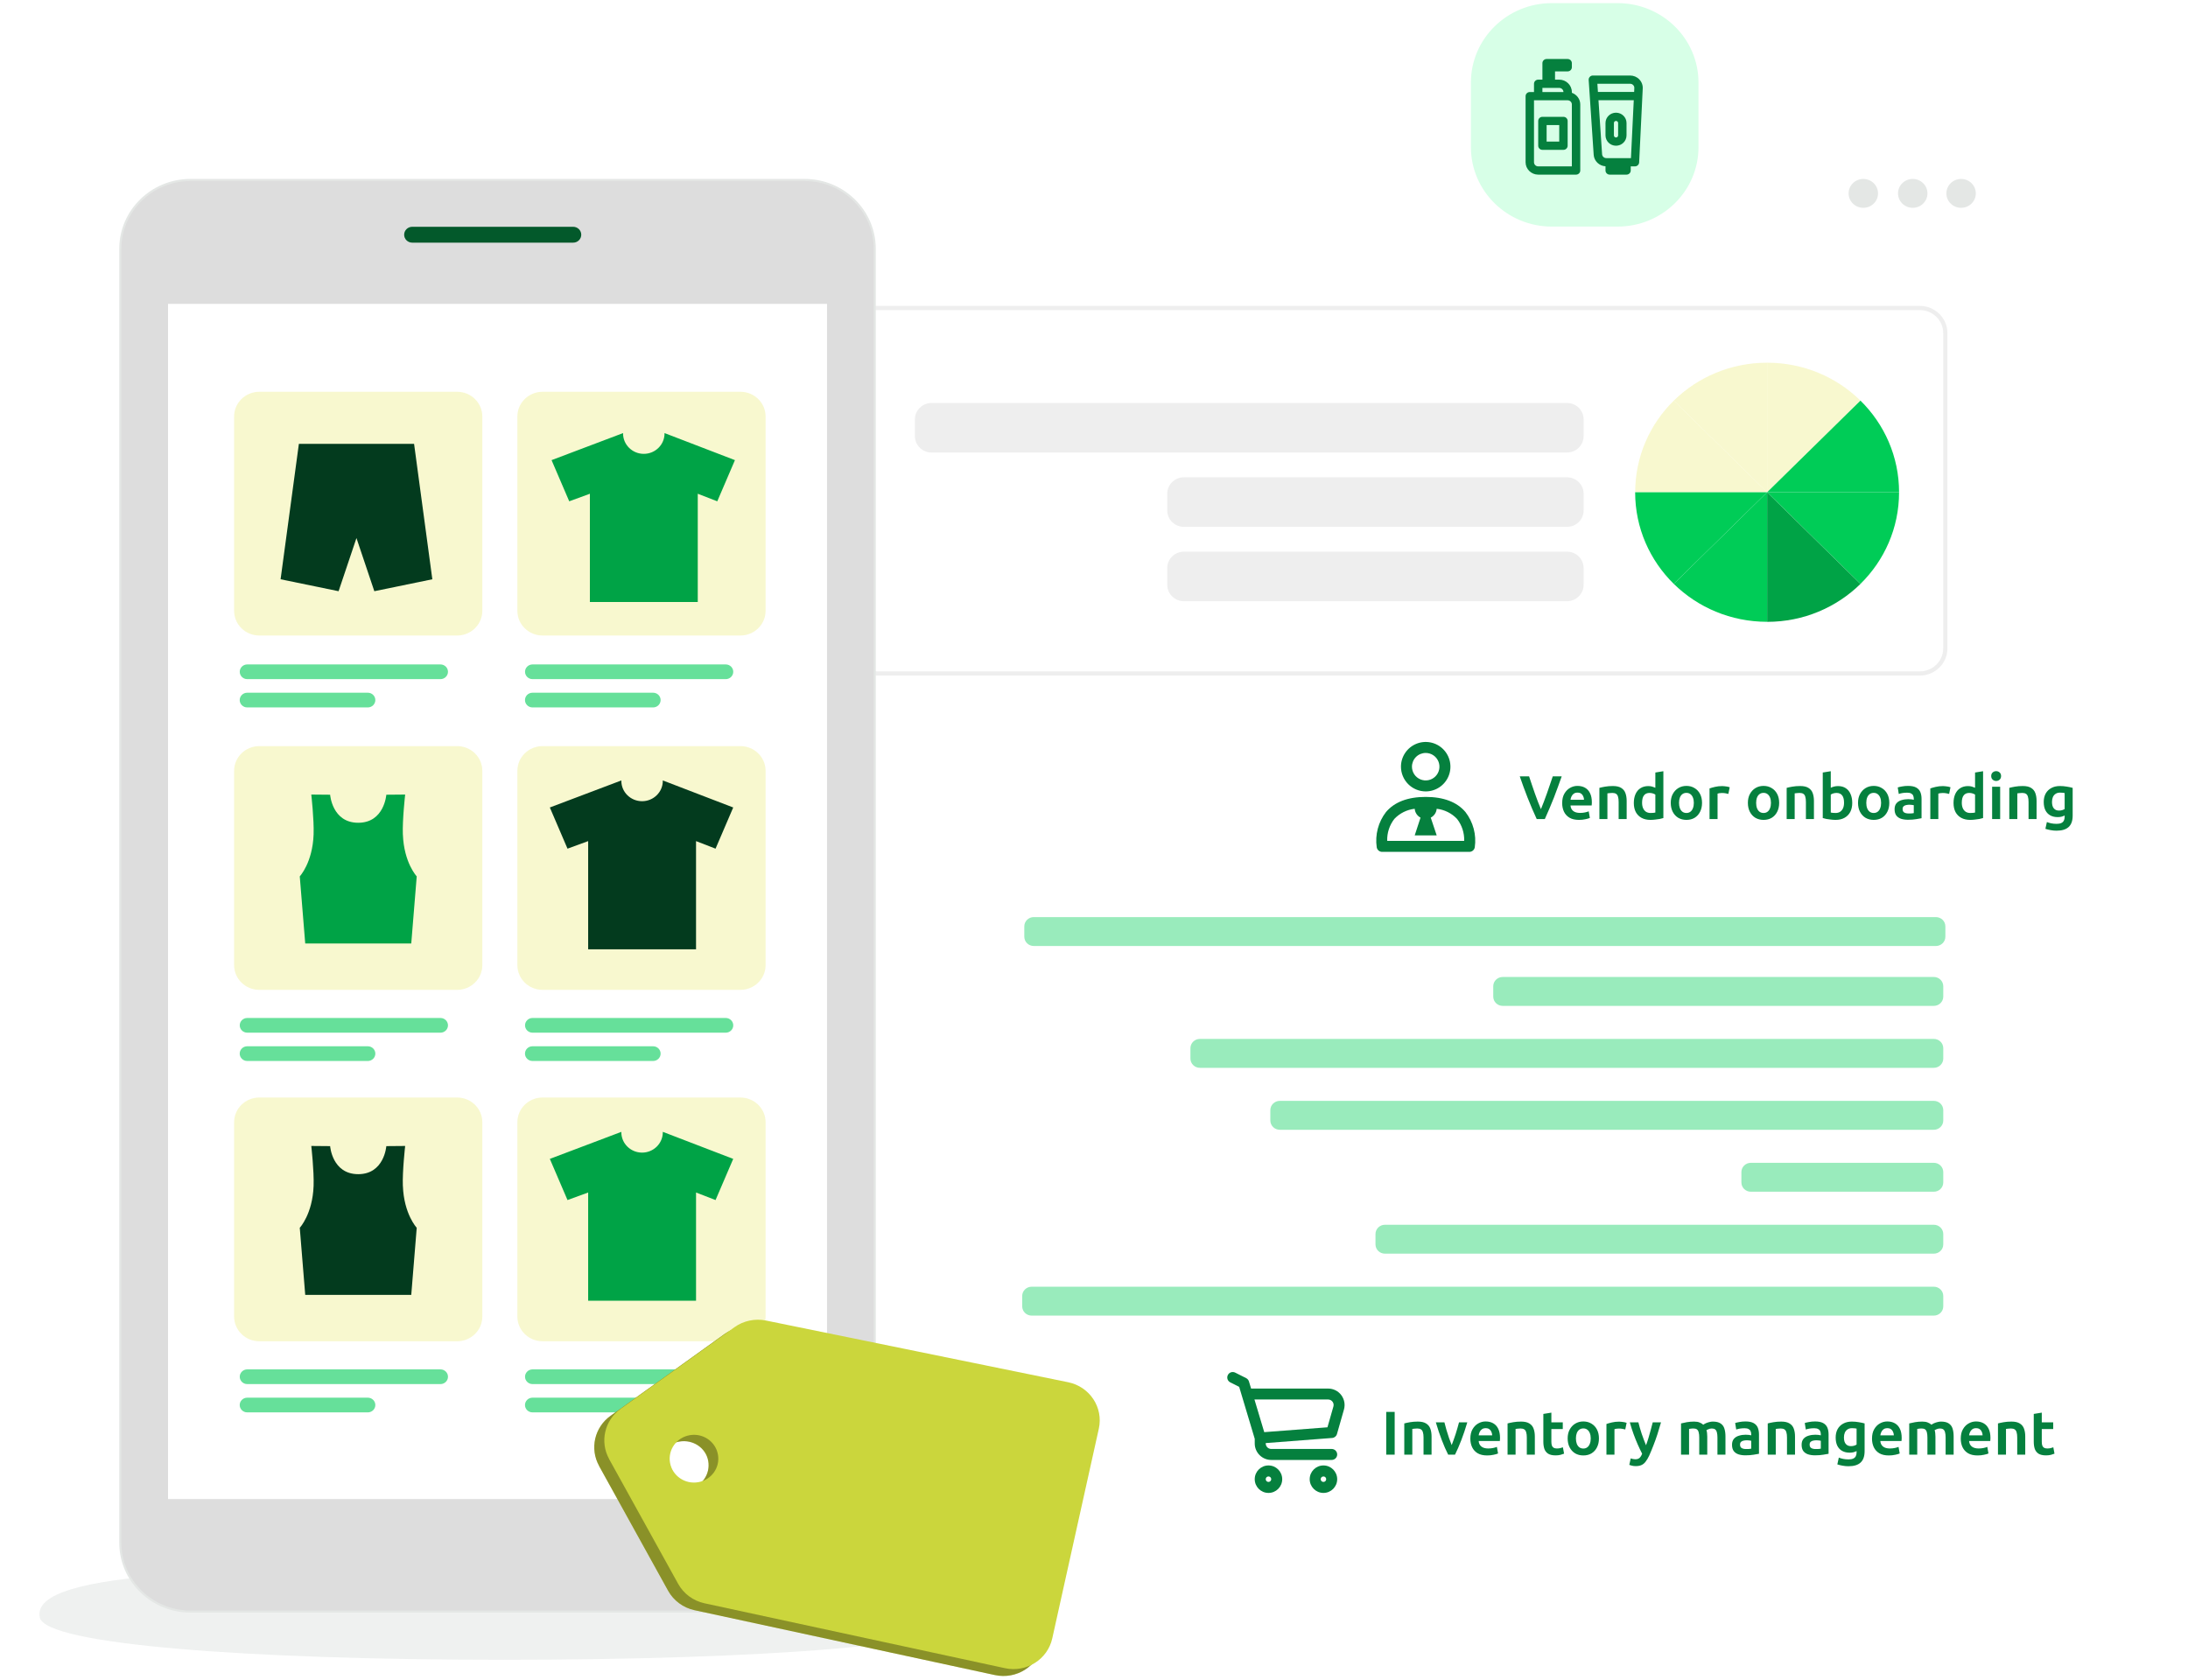 <svg width="444" height="341" viewBox="0 0 444 341" fill="none" xmlns="http://www.w3.org/2000/svg">
<g clip-path="url(#clip0_1539_2252)">
<g filter="url(#filter0_d_1539_2252)">
<path d="M409.419 25.529H47.942C44.581 25.529 41.857 28.205 41.857 31.505V292.497C41.857 295.798 44.581 298.473 47.942 298.473H409.419C412.779 298.473 415.504 295.798 415.504 292.497V31.505C415.504 28.205 412.779 25.529 409.419 25.529Z" fill="white"/>
</g>
<path d="M328.246 0.634H314.906C305.837 0.634 298.485 7.854 298.485 16.761V29.863C298.485 38.77 305.837 45.99 314.906 45.99H328.246C337.314 45.99 344.666 38.77 344.666 29.863V16.761C344.666 7.854 337.314 0.634 328.246 0.634Z" fill="#D7FFE7"/>
<path d="M318.968 18.832V18.681C318.968 17.298 317.816 16.166 316.408 16.166H315.554V14.489H318.115C318.584 14.489 318.968 14.112 318.968 13.651V12.813C318.968 12.352 318.584 11.975 318.115 11.975H313.848C313.378 11.975 312.994 12.352 312.994 12.813V16.166H312.141C311.671 16.166 311.287 16.543 311.287 17.004V18.681H310.434C309.964 18.681 309.58 19.058 309.58 19.519V32.931C309.58 34.314 310.732 35.445 312.141 35.445H319.822C320.291 35.445 320.675 35.068 320.675 34.607V21.195C320.675 20.106 319.958 19.184 318.968 18.832ZM312.994 17.843H316.408C316.877 17.843 317.261 18.22 317.261 18.681H312.994V17.843ZM318.968 33.769H312.141C311.671 33.769 311.287 33.392 311.287 32.931V20.357H318.115C318.584 20.357 318.968 20.734 318.968 21.195V33.769Z" fill="#05803E"/>
<path d="M317.261 23.71H312.994C312.525 23.71 312.141 24.088 312.141 24.549V29.578C312.141 30.039 312.525 30.416 312.994 30.416H317.261C317.731 30.416 318.115 30.039 318.115 29.578V24.549C318.115 24.088 317.731 23.71 317.261 23.71ZM316.408 28.74H313.848V25.387H316.408V28.74Z" fill="#05803E"/>
<path d="M327.93 22.872C326.752 22.872 325.796 23.811 325.796 24.967V27.482C325.796 28.639 326.752 29.578 327.93 29.578C329.107 29.578 330.063 28.639 330.063 27.482V24.967C330.063 23.811 329.107 22.872 327.93 22.872ZM328.356 27.482C328.356 27.717 328.169 27.901 327.93 27.901C327.691 27.901 327.503 27.717 327.503 27.482V24.967C327.503 24.733 327.691 24.548 327.93 24.548C328.169 24.548 328.356 24.733 328.356 24.967V27.482Z" fill="#05803E"/>
<path d="M332.666 16.124C332.18 15.613 331.506 15.328 330.797 15.328H323.236C322.997 15.328 322.775 15.42 322.613 15.596C322.45 15.764 322.365 15.99 322.382 16.224L323.398 31.422C323.483 32.687 324.524 33.676 325.796 33.752V34.607C325.796 35.068 326.18 35.445 326.65 35.445H330.063C330.533 35.445 330.917 35.068 330.917 34.607V33.769H331.77C332.223 33.769 332.598 33.417 332.624 32.972L333.349 18.018C333.4 17.323 333.153 16.635 332.666 16.132V16.124ZM330.797 17.004C331.036 17.004 331.258 17.096 331.42 17.272C331.583 17.44 331.668 17.666 331.642 17.918L331.608 18.655H324.26L324.149 17.004H330.797ZM325.958 32.092C325.506 32.092 325.139 31.749 325.105 31.313L324.371 20.34H331.531L330.96 32.101H325.958V32.092Z" fill="#05803E"/>
<path d="M397.956 42.394C399.724 42.394 401.157 40.987 401.157 39.251C401.157 37.515 399.724 36.108 397.956 36.108C396.189 36.108 394.756 37.515 394.756 39.251C394.756 40.987 396.189 42.394 397.956 42.394Z" fill="#E4E7E5" stroke="white" stroke-width="0.427" stroke-miterlimit="10"/>
<path d="M388.142 42.394C389.909 42.394 391.342 40.987 391.342 39.251C391.342 37.515 389.909 36.108 388.142 36.108C386.374 36.108 384.941 37.515 384.941 39.251C384.941 40.987 386.374 42.394 388.142 42.394Z" fill="#E4E7E5" stroke="white" stroke-width="0.427" stroke-miterlimit="10"/>
<path d="M378.113 42.394C379.881 42.394 381.314 40.987 381.314 39.251C381.314 37.515 379.881 36.108 378.113 36.108C376.346 36.108 374.913 37.515 374.913 39.251C374.913 40.987 376.346 42.394 378.113 42.394Z" fill="#E4E7E5" stroke="white" stroke-width="0.427" stroke-miterlimit="10"/>
<path d="M339.656 81.313C334.809 86.074 331.822 92.646 331.822 99.914H358.603L339.665 81.313H339.656Z" fill="#F8F8CF"/>
<path d="M358.595 73.618C351.195 73.618 344.504 76.561 339.656 81.314L358.595 99.914V73.61V73.618Z" fill="#F8F8CF"/>
<path d="M377.533 81.314C372.685 76.552 365.994 73.619 358.595 73.619V99.922L377.533 81.322V81.314Z" fill="#F8F8CF"/>
<path d="M385.368 99.914C385.368 92.646 382.372 86.074 377.533 81.313L358.595 99.914H385.376H385.368Z" fill="#00CC57"/>
<path d="M339.656 118.514C344.504 123.275 351.195 126.209 358.595 126.209V99.906L339.656 118.506V118.514Z" fill="#00CC57"/>
<path d="M358.595 99.914L377.533 118.514C382.381 113.753 385.368 107.181 385.368 99.914H358.586H358.595Z" fill="#00CC57"/>
<path d="M331.813 99.914C331.813 107.181 334.809 113.753 339.648 118.514L358.586 99.914H331.804H331.813Z" fill="#00CC57"/>
<path d="M358.595 126.217C365.994 126.217 372.685 123.275 377.533 118.522L358.595 99.922V126.226V126.217Z" fill="#00A346"/>
<path d="M317.97 81.791H189.045C187.174 81.791 185.657 83.281 185.657 85.119V88.522C185.657 90.36 187.174 91.85 189.045 91.85H317.97C319.841 91.85 321.358 90.36 321.358 88.522V85.119C321.358 83.281 319.841 81.791 317.97 81.791Z" fill="#EEEEEE"/>
<path d="M317.97 96.879H240.253C238.382 96.879 236.865 98.369 236.865 100.207V103.61C236.865 105.448 238.382 106.938 240.253 106.938H317.97C319.841 106.938 321.358 105.448 321.358 103.61V100.207C321.358 98.369 319.841 96.879 317.97 96.879Z" fill="#EEEEEE"/>
<path d="M317.97 111.968H240.253C238.382 111.968 236.865 113.458 236.865 115.296V118.699C236.865 120.537 238.382 122.027 240.253 122.027H317.97C319.841 122.027 321.358 120.537 321.358 118.699V115.296C321.358 113.458 319.841 111.968 317.97 111.968Z" fill="#EEEEEE"/>
<path d="M389.567 62.512H175.057C172.191 62.512 169.868 64.793 169.868 67.608V131.599C169.868 134.413 172.191 136.695 175.057 136.695H389.567C392.433 136.695 394.756 134.413 394.756 131.599V67.608C394.756 64.793 392.433 62.512 389.567 62.512Z" stroke="#EEEEEE" stroke-width="0.853" stroke-miterlimit="10"/>
<path d="M150.324 62.512H81.449C77.725 62.512 74.707 65.477 74.707 69.134V130.492C74.707 134.15 77.725 137.114 81.449 137.114H150.324C154.047 137.114 157.066 134.15 157.066 130.492V69.134C157.066 65.477 154.047 62.512 150.324 62.512Z" fill="#EEEEEE"/>
<path d="M209.776 192.01H392.844C393.905 192.01 394.765 191.166 394.765 190.124V188.029C394.765 186.987 393.905 186.143 392.844 186.143H209.776C208.716 186.143 207.856 186.987 207.856 188.029V190.124C207.856 191.166 208.716 192.01 209.776 192.01Z" fill="#99EBBC"/>
<path d="M304.937 204.165H392.417C393.478 204.165 394.338 203.32 394.338 202.279V200.183C394.338 199.142 393.478 198.297 392.417 198.297H304.937C303.877 198.297 303.017 199.142 303.017 200.183V202.279C303.017 203.32 303.877 204.165 304.937 204.165Z" fill="#99EBBC"/>
<path d="M243.488 216.738H392.417C393.478 216.738 394.338 215.894 394.338 214.852V212.756C394.338 211.715 393.478 210.87 392.417 210.87H243.488C242.427 210.87 241.568 211.715 241.568 212.756V214.852C241.568 215.894 242.427 216.738 243.488 216.738Z" fill="#99EBBC"/>
<path d="M259.704 229.312H392.417C393.478 229.312 394.338 228.467 394.338 227.426V225.33C394.338 224.288 393.478 223.444 392.417 223.444H259.704C258.643 223.444 257.783 224.288 257.783 225.33V227.426C257.783 228.467 258.643 229.312 259.704 229.312Z" fill="#99EBBC"/>
<path d="M355.292 241.885H392.417C393.478 241.885 394.338 241.041 394.338 239.999V237.903C394.338 236.862 393.478 236.017 392.417 236.017H355.292C354.231 236.017 353.371 236.862 353.371 237.903V239.999C353.371 241.041 354.231 241.885 355.292 241.885Z" fill="#99EBBC"/>
<path d="M281.04 254.458H392.417C393.478 254.458 394.338 253.614 394.338 252.572V250.477C394.338 249.435 393.478 248.591 392.417 248.591H281.04C279.98 248.591 279.12 249.435 279.12 250.477V252.572C279.12 253.614 279.98 254.458 281.04 254.458Z" fill="#99EBBC"/>
<path d="M209.349 267.032H392.417C393.478 267.032 394.338 266.188 394.338 265.146V263.05C394.338 262.009 393.478 261.164 392.417 261.164H209.349C208.289 261.164 207.429 262.009 207.429 263.05V265.146C207.429 266.188 208.289 267.032 209.349 267.032Z" fill="#99EBBC"/>
<path opacity="0.13" d="M196.419 328.34C196.419 333.873 154.258 336.89 102.248 336.89C50.238 336.89 9.323 333.789 8.085 328.34C5.807 318.332 50.246 318.332 102.257 318.332C154.267 318.332 196.428 318.332 196.428 328.34H196.419Z" fill="#87928B"/>
<path d="M163.254 36.527H38.665C30.793 36.527 24.412 42.794 24.412 50.525V313.101C24.412 320.832 30.793 327.1 38.665 327.1H163.254C171.125 327.1 177.507 320.832 177.507 313.101V50.525C177.507 42.794 171.125 36.527 163.254 36.527Z" fill="#DDDDDD" stroke="#E4E7E5" stroke-width="0.427" stroke-miterlimit="10"/>
<path d="M167.828 61.682H34.099V304.266H167.828V61.682Z" fill="white"/>
<path d="M116.313 49.251H83.651C82.746 49.251 82.013 48.53 82.013 47.642C82.013 46.753 82.746 46.032 83.651 46.032H116.313C117.218 46.032 117.952 46.753 117.952 47.642C117.952 48.53 117.218 49.251 116.313 49.251Z" fill="#03592B"/>
<path d="M92.766 79.52H52.619C49.796 79.52 47.507 81.768 47.507 84.541V123.971C47.507 126.744 49.796 128.992 52.619 128.992H92.766C95.59 128.992 97.878 126.744 97.878 123.971V84.541C97.878 81.768 95.59 79.52 92.766 79.52Z" fill="#F8F8CF"/>
<path d="M150.247 79.52H110.1C107.277 79.52 104.988 81.768 104.988 84.541V123.971C104.988 126.744 107.277 128.992 110.1 128.992H150.247C153.07 128.992 155.359 126.744 155.359 123.971V84.541C155.359 81.768 153.07 79.52 150.247 79.52Z" fill="#F8F8CF"/>
<path d="M92.766 151.44H52.619C49.796 151.44 47.507 153.688 47.507 156.461V195.892C47.507 198.665 49.796 200.913 52.619 200.913H92.766C95.59 200.913 97.878 198.665 97.878 195.892V156.461C97.878 153.688 95.59 151.44 92.766 151.44Z" fill="#F8F8CF"/>
<path d="M150.247 151.44H110.1C107.277 151.44 104.988 153.688 104.988 156.461V195.892C104.988 198.665 107.277 200.913 110.1 200.913H150.247C153.07 200.913 155.359 198.665 155.359 195.892V156.461C155.359 153.688 153.07 151.44 150.247 151.44Z" fill="#F8F8CF"/>
<path d="M134.842 87.902C134.842 87.902 134.85 87.961 134.85 87.986C134.85 90.266 132.964 92.119 130.643 92.119C128.321 92.119 126.435 90.266 126.435 87.986C126.435 87.953 126.435 87.927 126.444 87.902L111.926 93.393L115.511 101.75L119.701 100.216V122.186H141.593V100.216L145.553 101.75L149.137 93.393L134.85 87.902H134.842Z" fill="#00A346"/>
<path d="M134.492 158.406C134.492 158.406 134.501 158.465 134.501 158.49C134.501 160.77 132.614 162.622 130.293 162.622C127.971 162.622 126.085 160.77 126.085 158.49C126.085 158.456 126.085 158.431 126.094 158.406L111.576 163.896L115.161 172.254L119.352 170.72V192.69H141.243V170.72L145.203 172.254L148.788 163.896L134.501 158.406H134.492Z" fill="#033B1E"/>
<path d="M87.731 117.576L84.027 90.09H60.65L56.938 117.576L68.707 119.998L72.334 109.21L75.961 119.998L87.731 117.576Z" fill="#033B1E"/>
<path d="M81.748 169.387C81.637 166.377 82.217 161.272 82.217 161.272L78.394 161.306C78.394 161.306 77.993 166.998 72.693 166.998C67.393 166.998 66.992 161.306 66.992 161.306L63.168 161.272C63.168 161.272 63.748 166.369 63.637 169.387C63.424 175.12 60.83 177.878 60.83 177.878L61.939 191.499H83.455L84.564 177.878C84.564 177.878 81.97 175.12 81.756 169.387H81.748Z" fill="#00A346"/>
<path d="M89.386 137.844H50.17C49.333 137.844 48.651 137.173 48.651 136.352C48.651 135.53 49.333 134.86 50.17 134.86H89.386C90.223 134.86 90.906 135.53 90.906 136.352C90.906 137.173 90.223 137.844 89.386 137.844Z" fill="#66E09A"/>
<path d="M74.647 143.586H50.161C49.325 143.586 48.642 142.915 48.642 142.094C48.642 141.272 49.325 140.602 50.161 140.602H74.647C75.483 140.602 76.166 141.272 76.166 142.094C76.166 142.915 75.483 143.586 74.647 143.586Z" fill="#66E09A"/>
<path d="M89.386 209.605H50.17C49.333 209.605 48.651 208.934 48.651 208.113C48.651 207.291 49.333 206.621 50.17 206.621H89.386C90.223 206.621 90.906 207.291 90.906 208.113C90.906 208.934 90.223 209.605 89.386 209.605Z" fill="#66E09A"/>
<path d="M74.647 215.347H50.161C49.325 215.347 48.642 214.676 48.642 213.855C48.642 213.033 49.325 212.363 50.161 212.363H74.647C75.483 212.363 76.166 213.033 76.166 213.855C76.166 214.676 75.483 215.347 74.647 215.347Z" fill="#66E09A"/>
<path d="M147.277 137.844H108.06C107.224 137.844 106.541 137.173 106.541 136.352C106.541 135.53 107.224 134.86 108.06 134.86H147.277C148.113 134.86 148.796 135.53 148.796 136.352C148.796 137.173 148.113 137.844 147.277 137.844Z" fill="#66E09A"/>
<path d="M132.538 143.586H108.052C107.215 143.586 106.532 142.915 106.532 142.094C106.532 141.272 107.215 140.602 108.052 140.602H132.538C133.374 140.602 134.057 141.272 134.057 142.094C134.057 142.915 133.374 143.586 132.538 143.586Z" fill="#66E09A"/>
<path d="M147.277 209.605H108.06C107.224 209.605 106.541 208.934 106.541 208.113C106.541 207.291 107.224 206.621 108.06 206.621H147.277C148.113 206.621 148.796 207.291 148.796 208.113C148.796 208.934 148.113 209.605 147.277 209.605Z" fill="#66E09A"/>
<path d="M132.538 215.347H108.052C107.215 215.347 106.532 214.676 106.532 213.855C106.532 213.033 107.215 212.363 108.052 212.363H132.538C133.374 212.363 134.057 213.033 134.057 213.855C134.057 214.676 133.374 215.347 132.538 215.347Z" fill="#66E09A"/>
<path d="M92.766 222.765H52.619C49.796 222.765 47.507 225.013 47.507 227.786V267.217C47.507 269.99 49.796 272.238 52.619 272.238H92.766C95.59 272.238 97.878 269.99 97.878 267.217V227.786C97.878 225.013 95.59 222.765 92.766 222.765Z" fill="#F8F8CF"/>
<path d="M150.247 222.765H110.1C107.277 222.765 104.988 225.013 104.988 227.786V267.217C104.988 269.99 107.277 272.238 110.1 272.238H150.247C153.07 272.238 155.359 269.99 155.359 267.217V227.786C155.359 225.013 153.07 222.765 150.247 222.765Z" fill="#F8F8CF"/>
<path d="M134.492 229.731C134.492 229.731 134.501 229.789 134.501 229.815C134.501 232.095 132.614 233.947 130.293 233.947C127.971 233.947 126.085 232.095 126.085 229.815C126.085 229.781 126.085 229.756 126.094 229.731L111.576 235.221L115.161 243.578L119.352 242.044V264.014H141.243V242.044L145.203 243.578L148.788 235.221L134.501 229.731H134.492Z" fill="#00A346"/>
<path d="M81.748 240.712C81.637 237.703 82.217 232.598 82.217 232.598L78.394 232.631C78.394 232.631 77.993 238.323 72.693 238.323C67.393 238.323 66.992 232.631 66.992 232.631L63.168 232.598C63.168 232.598 63.748 237.694 63.637 240.712C63.424 246.445 60.83 249.203 60.83 249.203L61.939 262.825H83.455L84.564 249.203C84.564 249.203 81.97 246.445 81.756 240.712H81.748Z" fill="#033B1E"/>
<path d="M89.386 280.93H50.17C49.333 280.93 48.651 280.26 48.651 279.438C48.651 278.617 49.333 277.946 50.17 277.946H89.386C90.223 277.946 90.906 278.617 90.906 279.438C90.906 280.26 90.223 280.93 89.386 280.93Z" fill="#66E09A"/>
<path d="M74.647 286.672H50.161C49.325 286.672 48.642 286.001 48.642 285.18C48.642 284.358 49.325 283.688 50.161 283.688H74.647C75.483 283.688 76.166 284.358 76.166 285.18C76.166 286.001 75.483 286.672 74.647 286.672Z" fill="#66E09A"/>
<path d="M147.277 280.93H108.06C107.224 280.93 106.541 280.26 106.541 279.438C106.541 278.617 107.224 277.946 108.06 277.946H147.277C148.113 277.946 148.796 278.617 148.796 279.438C148.796 280.26 148.113 280.93 147.277 280.93Z" fill="#66E09A"/>
<path d="M132.538 286.672H108.052C107.215 286.672 106.532 286.001 106.532 285.18C106.532 284.358 107.215 283.688 108.052 283.688H132.538C133.374 283.688 134.057 284.358 134.057 285.18C134.057 286.001 133.374 286.672 132.538 286.672Z" fill="#66E09A"/>
<path d="M121.562 297.543L135.576 322.875C136.694 324.886 138.64 326.328 140.927 326.823L201.89 339.991C206.243 340.93 210.544 338.223 211.492 333.948L220.939 291.382C221.895 287.082 219.096 282.849 214.709 281.952L153.388 269.429C151.16 268.976 148.83 269.471 146.995 270.787L123.892 287.367C120.632 289.706 119.642 294.048 121.571 297.535L121.562 297.543ZM137.94 292.581C140.654 292.112 143.249 293.897 143.718 296.563C144.196 299.228 142.378 301.776 139.664 302.237C136.95 302.707 134.355 300.921 133.886 298.256C133.408 295.59 135.226 293.042 137.94 292.581Z" fill="#CBD63C"/>
<g opacity="0.4">
<path d="M121.562 297.543L135.576 322.875C136.694 324.886 138.64 326.328 140.927 326.823L201.89 339.991C206.243 340.93 210.544 338.223 211.492 333.948L220.939 291.382C221.895 287.082 219.096 282.849 214.709 281.952L153.388 269.429C151.16 268.976 148.83 269.471 146.995 270.787L123.892 287.367C120.632 289.706 119.642 294.048 121.571 297.535L121.562 297.543ZM137.812 292.606C140.56 292.137 143.231 293.805 143.718 296.496C144.196 299.195 142.446 301.768 139.698 302.237C136.95 302.707 134.33 300.905 133.852 298.206C133.374 295.506 135.072 293.067 137.812 292.598V292.606Z" fill="#282A09"/>
</g>
<path d="M123.602 296.144L137.616 321.475C138.734 323.487 140.68 324.929 142.967 325.423L203.93 338.592C208.283 339.531 212.584 336.823 213.531 332.548L222.979 289.983C223.935 285.683 221.136 281.45 216.749 280.553L155.427 268.029C153.2 267.577 150.87 268.071 149.035 269.387L125.932 285.968C122.671 288.306 121.681 292.648 123.61 296.135L123.602 296.144ZM139.98 291.299C142.668 290.838 145.22 292.598 145.689 295.238C146.159 297.879 144.367 300.385 141.678 300.846C138.99 301.307 136.438 299.547 135.968 296.907C135.499 294.266 137.291 291.76 139.98 291.299Z" fill="#CBD63C"/>
<g filter="url(#filter1_d_1539_2252)">
<path d="M239 282.31C239 269.988 248.988 260 261.31 260H403.887C416.208 260 426.197 269.988 426.197 282.31C426.197 294.631 416.208 304.619 403.887 304.619H261.31C248.988 304.619 239 294.631 239 282.31Z" fill="white" shape-rendering="crispEdges"/>
<path d="M257.405 289.003C255.866 289.003 254.617 290.252 254.617 291.791C254.617 293.331 255.866 294.58 257.405 294.58C258.945 294.58 260.194 293.331 260.194 291.791C260.194 290.252 258.945 289.003 257.405 289.003ZM257.405 292.349C257.093 292.349 256.848 292.104 256.848 291.791C256.848 291.479 257.093 291.234 257.405 291.234C257.718 291.234 257.963 291.479 257.963 291.791C257.963 292.104 257.718 292.349 257.405 292.349Z" fill="#05803E"/>
<path d="M268.56 289.003C267.021 289.003 265.771 290.252 265.771 291.791C265.771 293.331 267.021 294.58 268.56 294.58C270.1 294.58 271.349 293.331 271.349 291.791C271.349 290.252 270.1 289.003 268.56 289.003ZM268.56 292.349C268.248 292.349 268.002 292.104 268.002 291.791C268.002 291.479 268.248 291.234 268.56 291.234C268.873 291.234 269.118 291.479 269.118 291.791C269.118 292.104 268.873 292.349 268.56 292.349Z" fill="#05803E"/>
<path d="M270.323 283.425C270.791 283.392 271.182 283.068 271.304 282.622L272.721 277.658C273.011 276.643 272.81 275.572 272.174 274.724C271.539 273.877 270.557 273.397 269.497 273.397H253.88L253.445 271.958C253.356 271.668 253.155 271.423 252.876 271.278L250.657 270.162C250.099 269.883 249.43 270.106 249.162 270.653C248.883 271.199 249.106 271.869 249.664 272.148L251.46 273.051L254.617 283.593V284.541C254.617 286.381 256.123 287.887 257.963 287.887H270.233C270.847 287.887 271.349 287.385 271.349 286.772C271.349 286.158 270.847 285.656 270.233 285.656H257.963C257.35 285.656 256.848 285.154 256.848 284.541V284.463L270.323 283.425ZM256.546 282.243L254.561 275.617H269.508C269.865 275.617 270.189 275.784 270.401 276.063C270.613 276.342 270.68 276.699 270.579 277.045L269.375 281.261L256.546 282.243Z" fill="#05803E"/>
<path d="M281.3 286.81V278.133H283.015V286.81H281.3ZM284.965 286.81V280.474C285.266 280.391 285.654 280.307 286.13 280.224C286.614 280.141 287.136 280.099 287.695 280.099C288.429 280.099 288.997 280.228 289.398 280.487C289.807 280.737 290.091 281.088 290.249 281.539C290.416 281.989 290.5 282.515 290.5 283.116V286.81H288.872V283.342C288.872 282.899 288.83 282.544 288.747 282.277C288.672 282.002 288.542 281.806 288.358 281.689C288.175 281.564 287.916 281.501 287.582 281.501C287.39 281.501 287.202 281.514 287.019 281.539C286.844 281.555 286.702 281.572 286.593 281.589V286.81H284.965ZM293.871 286.81C293.662 286.384 293.445 285.925 293.22 285.433C293.002 284.94 292.79 284.418 292.581 283.867C292.372 283.308 292.164 282.728 291.955 282.127C291.755 281.518 291.558 280.892 291.366 280.249H293.107C293.224 280.716 293.361 281.23 293.52 281.789C293.687 282.348 293.862 282.899 294.046 283.442C294.238 283.976 294.417 284.452 294.584 284.869C294.709 284.56 294.839 284.214 294.972 283.83C295.114 283.438 295.252 283.037 295.386 282.628C295.519 282.211 295.644 281.797 295.761 281.388C295.886 280.979 295.991 280.6 296.074 280.249H297.752C297.568 280.892 297.372 281.518 297.163 282.127C296.963 282.728 296.754 283.308 296.537 283.867C296.329 284.418 296.116 284.94 295.899 285.433C295.69 285.925 295.477 286.384 295.26 286.81H293.871ZM301.789 286.973C301.004 286.973 300.361 286.827 299.861 286.534C299.36 286.234 298.984 285.825 298.734 285.307C298.492 284.79 298.371 284.21 298.371 283.567C298.371 282.791 298.521 282.148 298.821 281.639C299.122 281.121 299.506 280.733 299.973 280.474C300.441 280.207 300.937 280.074 301.463 280.074C302.064 280.074 302.582 280.199 303.016 280.449C303.458 280.7 303.796 281.071 304.03 281.564C304.272 282.056 304.393 282.674 304.393 283.417C304.393 283.509 304.389 283.613 304.381 283.73C304.372 283.847 304.364 283.951 304.355 284.043H300.061C300.094 284.519 300.274 284.89 300.599 285.157C300.933 285.424 301.396 285.558 301.989 285.558C302.356 285.558 302.694 285.524 303.003 285.458C303.32 285.391 303.571 285.316 303.754 285.232L303.992 286.572C303.809 286.664 303.508 286.751 303.091 286.835C302.682 286.927 302.248 286.973 301.789 286.973ZM300.061 282.891H302.803C302.795 282.632 302.74 282.394 302.64 282.177C302.548 281.952 302.406 281.772 302.214 281.639C302.031 281.505 301.785 281.438 301.476 281.438C301.175 281.438 300.925 281.509 300.725 281.651C300.533 281.785 300.382 281.964 300.274 282.19C300.165 282.407 300.094 282.64 300.061 282.891ZM305.923 286.81V280.474C306.223 280.391 306.611 280.307 307.087 280.224C307.571 280.141 308.093 280.099 308.652 280.099C309.387 280.099 309.954 280.228 310.355 280.487C310.764 280.737 311.048 281.088 311.206 281.539C311.373 281.989 311.457 282.515 311.457 283.116V286.81H309.829V283.342C309.829 282.899 309.787 282.544 309.704 282.277C309.629 282.002 309.499 281.806 309.316 281.689C309.132 281.564 308.873 281.501 308.54 281.501C308.348 281.501 308.16 281.514 307.976 281.539C307.801 281.555 307.659 281.572 307.55 281.589V286.81H305.923ZM315.676 286.96C315.033 286.96 314.528 286.847 314.161 286.622C313.802 286.388 313.547 286.067 313.397 285.658C313.255 285.241 313.184 284.748 313.184 284.18V278.546L314.812 278.283V280.249H317.128V281.614H314.812V284.18C314.812 284.489 314.845 284.748 314.912 284.957C314.987 285.157 315.104 285.307 315.263 285.408C315.429 285.508 315.651 285.558 315.926 285.558C316.152 285.558 316.369 285.537 316.577 285.495C316.794 285.445 316.986 285.387 317.153 285.32L317.391 286.609C317.191 286.693 316.953 286.772 316.677 286.847C316.402 286.922 316.068 286.96 315.676 286.96ZM321.298 286.973C320.672 286.973 320.117 286.831 319.632 286.547C319.157 286.255 318.785 285.85 318.518 285.332C318.251 284.815 318.117 284.21 318.117 283.517C318.117 282.824 318.255 282.223 318.531 281.714C318.806 281.205 319.182 280.804 319.657 280.512C320.142 280.22 320.688 280.074 321.298 280.074C321.915 280.074 322.462 280.22 322.938 280.512C323.422 280.796 323.798 281.196 324.065 281.714C324.332 282.223 324.465 282.824 324.465 283.517C324.465 284.21 324.332 284.815 324.065 285.332C323.806 285.85 323.439 286.255 322.963 286.547C322.495 286.831 321.94 286.973 321.298 286.973ZM321.298 285.57C321.615 285.57 321.882 285.487 322.099 285.32C322.324 285.153 322.495 284.915 322.612 284.606C322.738 284.297 322.8 283.934 322.8 283.517C322.8 283.1 322.738 282.741 322.612 282.44C322.495 282.14 322.324 281.906 322.099 281.739C321.882 281.572 321.615 281.489 321.298 281.489C320.98 281.489 320.709 281.572 320.484 281.739C320.258 281.906 320.087 282.14 319.97 282.44C319.854 282.741 319.795 283.1 319.795 283.517C319.795 283.934 319.854 284.297 319.97 284.606C320.087 284.907 320.258 285.145 320.484 285.32C320.709 285.487 320.98 285.57 321.298 285.57ZM325.987 286.81V280.587C326.288 280.479 326.655 280.374 327.089 280.274C327.532 280.166 328.028 280.111 328.579 280.111C328.721 280.111 328.888 280.124 329.08 280.149C329.272 280.166 329.456 280.191 329.631 280.224C329.815 280.257 329.965 280.299 330.082 280.349L329.806 281.701C329.656 281.66 329.468 281.618 329.243 281.576C329.026 281.534 328.779 281.514 328.504 281.514C328.337 281.514 328.166 281.526 327.991 281.551C327.824 281.576 327.699 281.605 327.615 281.639V286.81H325.987ZM331.928 289.139C331.652 289.139 331.397 289.109 331.164 289.051C330.938 289.001 330.759 288.947 330.625 288.888L330.913 287.574C331.072 287.632 331.226 287.674 331.377 287.699C331.535 287.732 331.694 287.749 331.852 287.749C332.103 287.749 332.311 287.707 332.478 287.624C332.645 287.549 332.787 287.423 332.904 287.248C333.029 287.081 333.138 286.872 333.23 286.622C332.929 286.038 332.633 285.416 332.341 284.756C332.049 284.089 331.765 283.379 331.489 282.628C331.214 281.868 330.959 281.075 330.726 280.249H332.466C332.549 280.591 332.65 280.963 332.766 281.363C332.883 281.756 333.008 282.161 333.142 282.578C333.284 282.987 333.43 283.392 333.58 283.792C333.73 284.193 333.877 284.564 334.018 284.907C334.194 284.439 334.361 283.943 334.519 283.417C334.678 282.891 334.828 282.357 334.97 281.814C335.12 281.272 335.258 280.75 335.383 280.249H337.061C336.827 281.084 336.585 281.889 336.335 282.666C336.084 283.442 335.817 284.189 335.533 284.907C335.258 285.625 334.966 286.33 334.657 287.023C334.423 287.515 334.185 287.916 333.943 288.225C333.71 288.542 333.434 288.771 333.117 288.913C332.8 289.064 332.403 289.139 331.928 289.139ZM341.125 286.81V280.474C341.433 280.391 341.822 280.307 342.289 280.224C342.765 280.141 343.257 280.099 343.766 280.099C344.226 280.099 344.601 280.161 344.893 280.287C345.194 280.403 345.44 280.554 345.632 280.737C345.791 280.62 345.974 280.516 346.183 280.424C346.392 280.333 346.617 280.257 346.859 280.199C347.101 280.132 347.339 280.099 347.573 280.099C348.265 280.099 348.796 280.228 349.163 280.487C349.538 280.737 349.793 281.088 349.927 281.539C350.068 281.989 350.139 282.515 350.139 283.116V286.81H348.512V283.342C348.512 282.908 348.474 282.557 348.399 282.29C348.332 282.014 348.215 281.814 348.048 281.689C347.882 281.564 347.652 281.501 347.36 281.501C347.235 281.501 347.101 281.518 346.959 281.551C346.826 281.585 346.7 281.63 346.584 281.689C346.467 281.739 346.367 281.789 346.283 281.839C346.35 282.039 346.392 282.252 346.408 282.478C346.433 282.703 346.446 282.941 346.446 283.191V286.81H344.818V283.342C344.818 282.908 344.781 282.557 344.705 282.29C344.639 282.014 344.522 281.814 344.355 281.689C344.188 281.564 343.954 281.501 343.654 281.501C343.537 281.501 343.42 281.505 343.303 281.514C343.195 281.522 343.094 281.534 343.003 281.551C342.911 281.56 342.827 281.572 342.752 281.589V286.81H341.125ZM354.2 286.948C353.657 286.948 353.182 286.881 352.773 286.747C352.364 286.605 352.042 286.38 351.808 286.071C351.583 285.754 351.47 285.332 351.47 284.807C351.47 284.306 351.596 283.905 351.846 283.605C352.105 283.304 352.447 283.091 352.873 282.966C353.298 282.832 353.753 282.766 354.237 282.766C354.479 282.766 354.701 282.778 354.901 282.803C355.11 282.828 355.264 282.857 355.364 282.891V282.666C355.364 282.432 355.323 282.223 355.239 282.039C355.164 281.856 355.026 281.714 354.826 281.614C354.634 281.505 354.367 281.451 354.025 281.451C353.666 281.451 353.34 281.476 353.048 281.526C352.756 281.576 352.514 281.639 352.322 281.714L352.109 280.387C352.309 280.32 352.597 280.253 352.973 280.186C353.357 280.111 353.766 280.074 354.2 280.074C354.893 280.074 355.439 280.182 355.84 280.399C356.241 280.616 356.525 280.921 356.691 281.313C356.858 281.706 356.942 282.169 356.942 282.703V286.635C356.7 286.685 356.341 286.747 355.865 286.822C355.398 286.906 354.843 286.948 354.2 286.948ZM354.325 285.67C354.542 285.67 354.742 285.666 354.926 285.658C355.11 285.641 355.256 285.62 355.364 285.595V283.993C355.289 283.968 355.168 283.947 355.001 283.93C354.843 283.905 354.676 283.893 354.5 283.893C354.258 283.893 354.029 283.918 353.812 283.968C353.603 284.009 353.432 284.093 353.298 284.218C353.165 284.343 353.098 284.527 353.098 284.769C353.098 285.103 353.207 285.337 353.424 285.47C353.649 285.604 353.949 285.67 354.325 285.67ZM358.719 286.81V280.474C359.02 280.391 359.408 280.307 359.884 280.224C360.368 280.141 360.89 280.099 361.449 280.099C362.183 280.099 362.751 280.228 363.152 280.487C363.561 280.737 363.844 281.088 364.003 281.539C364.17 281.989 364.253 282.515 364.253 283.116V286.81H362.626V283.342C362.626 282.899 362.584 282.544 362.501 282.277C362.425 282.002 362.296 281.806 362.112 281.689C361.929 281.564 361.67 281.501 361.336 281.501C361.144 281.501 360.956 281.514 360.773 281.539C360.597 281.555 360.456 281.572 360.347 281.589V286.81H358.719ZM368.322 286.948C367.78 286.948 367.304 286.881 366.895 286.747C366.486 286.605 366.164 286.38 365.931 286.071C365.705 285.754 365.593 285.332 365.593 284.807C365.593 284.306 365.718 283.905 365.968 283.605C366.227 283.304 366.569 283.091 366.995 282.966C367.421 282.832 367.876 282.766 368.36 282.766C368.602 282.766 368.823 282.778 369.023 282.803C369.232 282.828 369.386 282.857 369.487 282.891V282.666C369.487 282.432 369.445 282.223 369.361 282.039C369.286 281.856 369.149 281.714 368.948 281.614C368.756 281.505 368.489 281.451 368.147 281.451C367.788 281.451 367.462 281.476 367.17 281.526C366.878 281.576 366.636 281.639 366.444 281.714L366.231 280.387C366.432 280.32 366.72 280.253 367.095 280.186C367.479 280.111 367.888 280.074 368.322 280.074C369.015 280.074 369.562 280.182 369.962 280.399C370.363 280.616 370.647 280.921 370.814 281.313C370.981 281.706 371.064 282.169 371.064 282.703V286.635C370.822 286.685 370.463 286.747 369.987 286.822C369.52 286.906 368.965 286.948 368.322 286.948ZM368.447 285.67C368.664 285.67 368.865 285.666 369.048 285.658C369.232 285.641 369.378 285.62 369.487 285.595V283.993C369.411 283.968 369.29 283.947 369.123 283.93C368.965 283.905 368.798 283.893 368.623 283.893C368.381 283.893 368.151 283.918 367.934 283.968C367.725 284.009 367.554 284.093 367.421 284.218C367.287 284.343 367.22 284.527 367.22 284.769C367.22 285.103 367.329 285.337 367.546 285.47C367.771 285.604 368.072 285.67 368.447 285.67ZM375.095 289.164C374.695 289.164 374.298 289.126 373.906 289.051C373.522 288.984 373.167 288.897 372.842 288.788L373.142 287.411C373.409 287.519 373.706 287.607 374.031 287.674C374.357 287.741 374.72 287.774 375.12 287.774C375.513 287.774 375.826 287.72 376.059 287.611C376.302 287.503 376.477 287.34 376.585 287.123C376.694 286.914 376.748 286.664 376.748 286.372V286.084C376.564 286.175 376.356 286.255 376.122 286.322C375.897 286.38 375.634 286.409 375.333 286.409C374.757 286.409 374.257 286.292 373.831 286.059C373.405 285.825 373.075 285.478 372.842 285.019C372.616 284.56 372.504 283.997 372.504 283.329C372.504 282.686 372.633 282.123 372.892 281.639C373.159 281.155 373.539 280.779 374.031 280.512C374.524 280.237 375.112 280.099 375.797 280.099C376.272 280.099 376.744 280.141 377.211 280.224C377.679 280.299 378.067 280.383 378.376 280.474V286.096C378.376 287.148 378.105 287.92 377.562 288.412C377.028 288.913 376.206 289.164 375.095 289.164ZM375.609 285.082C375.842 285.082 376.055 285.053 376.247 284.994C376.448 284.928 376.615 284.852 376.748 284.769V281.526C376.64 281.501 376.51 281.48 376.36 281.464C376.218 281.447 376.034 281.438 375.809 281.438C375.45 281.438 375.15 281.522 374.908 281.689C374.666 281.847 374.482 282.069 374.357 282.352C374.24 282.636 374.181 282.962 374.181 283.329C374.181 283.63 374.215 283.893 374.282 284.118C374.348 284.335 374.444 284.514 374.57 284.656C374.695 284.798 374.845 284.907 375.02 284.982C375.196 285.049 375.392 285.082 375.609 285.082ZM383.295 286.973C382.51 286.973 381.867 286.827 381.367 286.534C380.866 286.234 380.49 285.825 380.24 285.307C379.998 284.79 379.877 284.21 379.877 283.567C379.877 282.791 380.027 282.148 380.327 281.639C380.628 281.121 381.012 280.733 381.479 280.474C381.947 280.207 382.443 280.074 382.969 280.074C383.57 280.074 384.088 280.199 384.522 280.449C384.964 280.7 385.302 281.071 385.536 281.564C385.778 282.056 385.899 282.674 385.899 283.417C385.899 283.509 385.895 283.613 385.886 283.73C385.878 283.847 385.87 283.951 385.861 284.043H381.567C381.6 284.519 381.78 284.89 382.105 285.157C382.439 285.424 382.902 285.558 383.495 285.558C383.862 285.558 384.2 285.524 384.509 285.458C384.826 285.391 385.077 285.316 385.26 285.232L385.498 286.572C385.315 286.664 385.014 286.751 384.597 286.835C384.188 286.927 383.754 286.973 383.295 286.973ZM381.567 282.891H384.309C384.301 282.632 384.246 282.394 384.146 282.177C384.054 281.952 383.912 281.772 383.72 281.639C383.537 281.505 383.291 281.438 382.982 281.438C382.681 281.438 382.431 281.509 382.23 281.651C382.038 281.785 381.888 281.964 381.78 282.19C381.671 282.407 381.6 282.64 381.567 282.891ZM387.429 286.81V280.474C387.738 280.391 388.126 280.307 388.593 280.224C389.069 280.141 389.561 280.099 390.071 280.099C390.53 280.099 390.905 280.161 391.197 280.287C391.498 280.403 391.744 280.554 391.936 280.737C392.095 280.62 392.278 280.516 392.487 280.424C392.696 280.333 392.921 280.257 393.163 280.199C393.405 280.132 393.643 280.099 393.877 280.099C394.57 280.099 395.1 280.228 395.467 280.487C395.842 280.737 396.097 281.088 396.231 281.539C396.373 281.989 396.443 282.515 396.443 283.116V286.81H394.816V283.342C394.816 282.908 394.778 282.557 394.703 282.29C394.636 282.014 394.519 281.814 394.353 281.689C394.186 281.564 393.956 281.501 393.664 281.501C393.539 281.501 393.405 281.518 393.263 281.551C393.13 281.585 393.004 281.63 392.888 281.689C392.771 281.739 392.671 281.789 392.587 281.839C392.654 282.039 392.696 282.252 392.712 282.478C392.737 282.703 392.75 282.941 392.75 283.191V286.81H391.122V283.342C391.122 282.908 391.085 282.557 391.01 282.29C390.943 282.014 390.826 281.814 390.659 281.689C390.492 281.564 390.258 281.501 389.958 281.501C389.841 281.501 389.724 281.505 389.607 281.514C389.499 281.522 389.399 281.534 389.307 281.551C389.215 281.56 389.131 281.572 389.056 281.589V286.81H387.429ZM401.305 286.973C400.521 286.973 399.878 286.827 399.377 286.534C398.876 286.234 398.501 285.825 398.25 285.307C398.008 284.79 397.887 284.21 397.887 283.567C397.887 282.791 398.037 282.148 398.338 281.639C398.638 281.121 399.022 280.733 399.49 280.474C399.957 280.207 400.454 280.074 400.98 280.074C401.581 280.074 402.098 280.199 402.532 280.449C402.975 280.7 403.313 281.071 403.546 281.564C403.789 282.056 403.91 282.674 403.91 283.417C403.91 283.509 403.905 283.613 403.897 283.73C403.889 283.847 403.88 283.951 403.872 284.043H399.577C399.611 284.519 399.79 284.89 400.116 285.157C400.45 285.424 400.913 285.558 401.506 285.558C401.873 285.558 402.211 285.524 402.52 285.458C402.837 285.391 403.087 285.316 403.271 285.232L403.509 286.572C403.325 286.664 403.025 286.751 402.607 286.835C402.198 286.927 401.764 286.973 401.305 286.973ZM399.577 282.891H402.319C402.311 282.632 402.257 282.394 402.157 282.177C402.065 281.952 401.923 281.772 401.731 281.639C401.547 281.505 401.301 281.438 400.992 281.438C400.692 281.438 400.441 281.509 400.241 281.651C400.049 281.785 399.899 281.964 399.79 282.19C399.682 282.407 399.611 282.64 399.577 282.891ZM405.439 286.81V280.474C405.74 280.391 406.128 280.307 406.604 280.224C407.088 280.141 407.609 280.099 408.169 280.099C408.903 280.099 409.471 280.228 409.871 280.487C410.28 280.737 410.564 281.088 410.723 281.539C410.89 281.989 410.973 282.515 410.973 283.116V286.81H409.346V283.342C409.346 282.899 409.304 282.544 409.22 282.277C409.145 282.002 409.016 281.806 408.832 281.689C408.649 281.564 408.39 281.501 408.056 281.501C407.864 281.501 407.676 281.514 407.493 281.539C407.317 281.555 407.175 281.572 407.067 281.589V286.81H405.439ZM415.192 286.96C414.55 286.96 414.045 286.847 413.677 286.622C413.318 286.388 413.064 286.067 412.913 285.658C412.772 285.241 412.701 284.748 412.701 284.18V278.546L414.328 278.283V280.249H416.645V281.614H414.328V284.18C414.328 284.489 414.362 284.748 414.428 284.957C414.504 285.157 414.62 285.307 414.779 285.408C414.946 285.508 415.167 285.558 415.443 285.558C415.668 285.558 415.885 285.537 416.094 285.495C416.311 285.445 416.503 285.387 416.67 285.32L416.908 286.609C416.707 286.693 416.469 286.772 416.194 286.847C415.918 286.922 415.585 286.96 415.192 286.96Z" fill="#05803E"/>
</g>
<g filter="url(#filter2_d_1539_2252)">
<path d="M267 153.31C267 140.988 276.988 131 289.31 131H408.887C421.208 131 431.197 140.988 431.197 153.31C431.197 165.631 421.208 175.619 408.887 175.619H289.31C276.988 175.619 267 165.631 267 153.31Z" fill="white" shape-rendering="crispEdges"/>
<path d="M297.375 156.377C295.657 154.347 292.946 153.31 289.31 153.31C285.684 153.31 282.974 154.347 281.256 156.377C280.479 157.382 279.912 158.533 279.588 159.761C279.265 160.989 279.191 162.27 279.371 163.527C279.413 163.791 279.55 164.031 279.754 164.203C279.959 164.375 280.219 164.468 280.486 164.464H298.155C298.423 164.468 298.683 164.375 298.887 164.203C299.092 164.031 299.228 163.791 299.271 163.527C299.45 162.269 299.374 160.988 299.048 159.76C298.722 158.532 298.153 157.381 297.375 156.377ZM281.501 162.234C281.445 160.622 281.959 159.042 282.951 157.772C284.041 156.62 285.503 155.893 287.079 155.719C287.109 156.094 287.233 156.455 287.439 156.769C287.646 157.083 287.929 157.34 288.261 157.515L287.079 161.118H291.541L290.336 157.515C290.673 157.342 290.96 157.087 291.17 156.773C291.381 156.459 291.509 156.096 291.541 155.719C293.116 155.893 294.579 156.62 295.668 157.772C296.661 159.042 297.174 160.622 297.118 162.234H281.501Z" fill="#05803E"/>
<path d="M289.31 152.194C290.302 152.194 291.273 151.9 292.098 151.348C292.924 150.797 293.567 150.013 293.947 149.095C294.327 148.178 294.427 147.169 294.233 146.195C294.039 145.221 293.561 144.327 292.859 143.625C292.157 142.923 291.263 142.445 290.289 142.251C289.315 142.058 288.306 142.157 287.389 142.537C286.472 142.917 285.688 143.56 285.136 144.386C284.584 145.211 284.29 146.182 284.29 147.174C284.293 148.505 284.823 149.78 285.763 150.721C286.704 151.661 287.979 152.191 289.31 152.194ZM289.31 144.386C289.861 144.386 290.4 144.549 290.859 144.856C291.318 145.162 291.675 145.598 291.886 146.107C292.097 146.617 292.152 147.178 292.045 147.719C291.937 148.259 291.672 148.756 291.282 149.146C290.892 149.536 290.395 149.802 289.854 149.91C289.313 150.017 288.752 149.962 288.242 149.751C287.733 149.54 287.297 149.182 286.991 148.724C286.685 148.265 286.521 147.726 286.521 147.174C286.521 146.435 286.815 145.726 287.338 145.203C287.861 144.68 288.57 144.386 289.31 144.386Z" fill="#05803E"/>
<path d="M311.841 157.81C311.516 157.117 311.199 156.403 310.89 155.669C310.581 154.934 310.276 154.191 309.976 153.44C309.684 152.689 309.404 151.95 309.137 151.224C308.878 150.498 308.632 149.801 308.398 149.133H310.289C310.472 149.684 310.664 150.26 310.865 150.861C311.073 151.454 311.278 152.046 311.478 152.639C311.687 153.231 311.896 153.799 312.104 154.342C312.313 154.876 312.509 155.36 312.693 155.794C312.876 155.36 313.068 154.876 313.269 154.342C313.477 153.799 313.686 153.231 313.895 152.639C314.103 152.046 314.308 151.454 314.508 150.861C314.717 150.26 314.913 149.684 315.097 149.133H316.912C316.678 149.801 316.428 150.498 316.161 151.224C315.902 151.95 315.627 152.689 315.335 153.44C315.042 154.183 314.738 154.926 314.421 155.669C314.112 156.403 313.799 157.117 313.482 157.81H311.841ZM320.423 157.973C319.638 157.973 318.995 157.827 318.495 157.534C317.994 157.234 317.618 156.825 317.368 156.307C317.126 155.79 317.005 155.21 317.005 154.567C317.005 153.791 317.155 153.148 317.455 152.639C317.756 152.121 318.14 151.733 318.607 151.474C319.075 151.207 319.571 151.074 320.097 151.074C320.698 151.074 321.216 151.199 321.65 151.449C322.092 151.7 322.43 152.071 322.664 152.564C322.906 153.056 323.027 153.674 323.027 154.417C323.027 154.509 323.023 154.613 323.015 154.73C323.006 154.847 322.998 154.951 322.99 155.043H318.695C318.728 155.519 318.908 155.89 319.233 156.157C319.567 156.424 320.03 156.558 320.623 156.558C320.99 156.558 321.328 156.524 321.637 156.458C321.954 156.391 322.205 156.316 322.389 156.232L322.626 157.572C322.443 157.664 322.142 157.751 321.725 157.835C321.316 157.927 320.882 157.973 320.423 157.973ZM318.695 153.891H321.437C321.429 153.632 321.374 153.394 321.274 153.177C321.182 152.952 321.04 152.772 320.848 152.639C320.665 152.505 320.419 152.438 320.11 152.438C319.809 152.438 319.559 152.509 319.359 152.651C319.167 152.785 319.016 152.964 318.908 153.19C318.799 153.407 318.728 153.64 318.695 153.891ZM324.557 157.81V151.474C324.857 151.391 325.245 151.307 325.721 151.224C326.205 151.141 326.727 151.099 327.286 151.099C328.021 151.099 328.588 151.228 328.989 151.487C329.398 151.737 329.682 152.088 329.84 152.539C330.007 152.989 330.091 153.515 330.091 154.116V157.81H328.463V154.342C328.463 153.899 328.421 153.544 328.338 153.277C328.263 153.002 328.133 152.806 327.95 152.689C327.766 152.564 327.507 152.501 327.174 152.501C326.982 152.501 326.794 152.514 326.61 152.539C326.435 152.555 326.293 152.572 326.184 152.589V157.81H324.557ZM334.923 157.973C334.222 157.973 333.617 157.835 333.108 157.559C332.607 157.284 332.219 156.892 331.943 156.382C331.676 155.865 331.543 155.256 331.543 154.554C331.543 153.853 331.66 153.244 331.893 152.726C332.127 152.209 332.461 151.812 332.895 151.537C333.337 151.253 333.867 151.111 334.485 151.111C334.777 151.111 335.036 151.145 335.261 151.211C335.495 151.278 335.712 151.358 335.912 151.449V148.357L337.54 148.094V157.597C337.34 157.664 337.094 157.726 336.801 157.785C336.509 157.835 336.2 157.877 335.875 157.91C335.558 157.952 335.24 157.973 334.923 157.973ZM334.936 156.57C335.153 156.57 335.345 156.562 335.512 156.545C335.679 156.52 335.812 156.499 335.912 156.483V152.839C335.787 152.747 335.616 152.668 335.399 152.601C335.19 152.534 334.965 152.501 334.723 152.501C334.464 152.501 334.239 152.547 334.047 152.639C333.863 152.722 333.709 152.852 333.584 153.027C333.458 153.194 333.367 153.403 333.308 153.653C333.25 153.895 333.22 154.175 333.22 154.492C333.22 154.918 333.287 155.285 333.421 155.594C333.554 155.903 333.751 156.145 334.009 156.32C334.268 156.487 334.577 156.57 334.936 156.57ZM342.218 157.973C341.592 157.973 341.037 157.831 340.553 157.547C340.077 157.255 339.706 156.85 339.439 156.332C339.171 155.815 339.038 155.21 339.038 154.517C339.038 153.824 339.176 153.223 339.451 152.714C339.727 152.205 340.102 151.804 340.578 151.512C341.062 151.22 341.609 151.074 342.218 151.074C342.836 151.074 343.383 151.22 343.858 151.512C344.342 151.796 344.718 152.196 344.985 152.714C345.252 153.223 345.386 153.824 345.386 154.517C345.386 155.21 345.252 155.815 344.985 156.332C344.726 156.85 344.359 157.255 343.883 157.547C343.416 157.831 342.861 157.973 342.218 157.973ZM342.218 156.57C342.535 156.57 342.802 156.487 343.019 156.32C343.245 156.153 343.416 155.915 343.533 155.606C343.658 155.297 343.721 154.934 343.721 154.517C343.721 154.1 343.658 153.741 343.533 153.44C343.416 153.14 343.245 152.906 343.019 152.739C342.802 152.572 342.535 152.489 342.218 152.489C341.901 152.489 341.63 152.572 341.404 152.739C341.179 152.906 341.008 153.14 340.891 153.44C340.774 153.741 340.716 154.1 340.716 154.517C340.716 154.934 340.774 155.297 340.891 155.606C341.008 155.907 341.179 156.145 341.404 156.32C341.63 156.487 341.901 156.57 342.218 156.57ZM346.908 157.81V151.587C347.208 151.479 347.576 151.374 348.01 151.274C348.452 151.166 348.949 151.111 349.5 151.111C349.642 151.111 349.808 151.124 350 151.149C350.192 151.166 350.376 151.191 350.551 151.224C350.735 151.257 350.885 151.299 351.002 151.349L350.727 152.701C350.576 152.66 350.389 152.618 350.163 152.576C349.946 152.534 349.7 152.514 349.425 152.514C349.258 152.514 349.086 152.526 348.911 152.551C348.744 152.576 348.619 152.605 348.536 152.639V157.81H346.908ZM357.869 157.973C357.243 157.973 356.688 157.831 356.204 157.547C355.728 157.255 355.356 156.85 355.089 156.332C354.822 155.815 354.689 155.21 354.689 154.517C354.689 153.824 354.826 153.223 355.102 152.714C355.377 152.205 355.753 151.804 356.229 151.512C356.713 151.22 357.26 151.074 357.869 151.074C358.487 151.074 359.033 151.22 359.509 151.512C359.993 151.796 360.369 152.196 360.636 152.714C360.903 153.223 361.037 153.824 361.037 154.517C361.037 155.21 360.903 155.815 360.636 156.332C360.377 156.85 360.01 157.255 359.534 157.547C359.067 157.831 358.512 157.973 357.869 157.973ZM357.869 156.57C358.186 156.57 358.453 156.487 358.67 156.32C358.896 156.153 359.067 155.915 359.184 155.606C359.309 155.297 359.371 154.934 359.371 154.517C359.371 154.1 359.309 153.741 359.184 153.44C359.067 153.14 358.896 152.906 358.67 152.739C358.453 152.572 358.186 152.489 357.869 152.489C357.552 152.489 357.28 152.572 357.055 152.739C356.83 152.906 356.659 153.14 356.542 153.44C356.425 153.741 356.366 154.1 356.366 154.517C356.366 154.934 356.425 155.297 356.542 155.606C356.659 155.907 356.83 156.145 357.055 156.32C357.28 156.487 357.552 156.57 357.869 156.57ZM362.559 157.81V151.474C362.859 151.391 363.247 151.307 363.723 151.224C364.207 151.141 364.729 151.099 365.288 151.099C366.023 151.099 366.59 151.228 366.991 151.487C367.4 151.737 367.684 152.088 367.842 152.539C368.009 152.989 368.093 153.515 368.093 154.116V157.81H366.465V154.342C366.465 153.899 366.423 153.544 366.34 153.277C366.265 153.002 366.135 152.806 365.952 152.689C365.768 152.564 365.509 152.501 365.175 152.501C364.983 152.501 364.796 152.514 364.612 152.539C364.437 152.555 364.295 152.572 364.186 152.589V157.81H362.559ZM372.499 157.973C372.182 157.973 371.861 157.952 371.535 157.91C371.21 157.877 370.905 157.835 370.621 157.785C370.338 157.726 370.091 157.664 369.883 157.597V148.357L371.51 148.094V151.449C371.702 151.358 371.919 151.278 372.161 151.211C372.412 151.145 372.683 151.111 372.975 151.111C373.601 151.111 374.127 151.253 374.553 151.537C374.987 151.821 375.312 152.221 375.529 152.739C375.755 153.248 375.867 153.845 375.867 154.529C375.867 155.231 375.734 155.84 375.467 156.357C375.2 156.867 374.812 157.263 374.302 157.547C373.802 157.831 373.201 157.973 372.499 157.973ZM372.487 156.57C372.854 156.57 373.163 156.487 373.413 156.32C373.672 156.145 373.868 155.903 374.002 155.594C374.135 155.285 374.202 154.918 374.202 154.492C374.202 154.175 374.173 153.895 374.115 153.653C374.056 153.403 373.964 153.194 373.839 153.027C373.714 152.852 373.555 152.722 373.363 152.639C373.18 152.547 372.954 152.501 372.687 152.501C372.454 152.501 372.228 152.534 372.011 152.601C371.802 152.668 371.636 152.747 371.51 152.839V156.483C371.61 156.499 371.744 156.52 371.911 156.545C372.078 156.562 372.27 156.57 372.487 156.57ZM380.22 157.973C379.594 157.973 379.039 157.831 378.555 157.547C378.079 157.255 377.708 156.85 377.44 156.332C377.173 155.815 377.04 155.21 377.04 154.517C377.04 153.824 377.178 153.223 377.453 152.714C377.728 152.205 378.104 151.804 378.58 151.512C379.064 151.22 379.611 151.074 380.22 151.074C380.838 151.074 381.384 151.22 381.86 151.512C382.344 151.796 382.72 152.196 382.987 152.714C383.254 153.223 383.388 153.824 383.388 154.517C383.388 155.21 383.254 155.815 382.987 156.332C382.728 156.85 382.361 157.255 381.885 157.547C381.418 157.831 380.863 157.973 380.22 157.973ZM380.22 156.57C380.537 156.57 380.804 156.487 381.021 156.32C381.247 156.153 381.418 155.915 381.535 155.606C381.66 155.297 381.723 154.934 381.723 154.517C381.723 154.1 381.66 153.741 381.535 153.44C381.418 153.14 381.247 152.906 381.021 152.739C380.804 152.572 380.537 152.489 380.22 152.489C379.903 152.489 379.632 152.572 379.406 152.739C379.181 152.906 379.01 153.14 378.893 153.44C378.776 153.741 378.718 154.1 378.718 154.517C378.718 154.934 378.776 155.297 378.893 155.606C379.01 155.907 379.181 156.145 379.406 156.32C379.632 156.487 379.903 156.57 380.22 156.57ZM387.189 157.948C386.646 157.948 386.17 157.881 385.761 157.747C385.352 157.605 385.031 157.38 384.797 157.071C384.572 156.754 384.459 156.332 384.459 155.807C384.459 155.306 384.584 154.905 384.835 154.605C385.093 154.304 385.436 154.091 385.861 153.966C386.287 153.832 386.742 153.766 387.226 153.766C387.468 153.766 387.689 153.778 387.89 153.803C388.098 153.828 388.253 153.857 388.353 153.891V153.666C388.353 153.432 388.311 153.223 388.228 153.039C388.153 152.856 388.015 152.714 387.815 152.614C387.623 152.505 387.355 152.451 387.013 152.451C386.654 152.451 386.329 152.476 386.037 152.526C385.744 152.576 385.502 152.639 385.31 152.714L385.098 151.387C385.298 151.32 385.586 151.253 385.962 151.186C386.345 151.111 386.754 151.074 387.189 151.074C387.881 151.074 388.428 151.182 388.829 151.399C389.229 151.616 389.513 151.921 389.68 152.313C389.847 152.706 389.931 153.169 389.931 153.703V157.635C389.688 157.685 389.33 157.747 388.854 157.822C388.386 157.906 387.831 157.948 387.189 157.948ZM387.314 156.67C387.531 156.67 387.731 156.666 387.915 156.658C388.098 156.641 388.244 156.62 388.353 156.595V154.993C388.278 154.968 388.157 154.947 387.99 154.93C387.831 154.905 387.664 154.893 387.489 154.893C387.247 154.893 387.017 154.918 386.8 154.968C386.592 155.009 386.421 155.093 386.287 155.218C386.153 155.343 386.087 155.527 386.087 155.769C386.087 156.103 386.195 156.337 386.412 156.47C386.638 156.604 386.938 156.67 387.314 156.67ZM391.708 157.81V151.587C392.009 151.479 392.376 151.374 392.81 151.274C393.252 151.166 393.749 151.111 394.3 151.111C394.442 151.111 394.609 151.124 394.801 151.149C394.993 151.166 395.176 151.191 395.352 151.224C395.535 151.257 395.685 151.299 395.802 151.349L395.527 152.701C395.377 152.66 395.189 152.618 394.963 152.576C394.746 152.534 394.5 152.514 394.225 152.514C394.058 152.514 393.887 152.526 393.711 152.551C393.544 152.576 393.419 152.605 393.336 152.639V157.81H391.708ZM399.8 157.973C399.099 157.973 398.494 157.835 397.985 157.559C397.484 157.284 397.096 156.892 396.82 156.382C396.553 155.865 396.42 155.256 396.42 154.554C396.42 153.853 396.537 153.244 396.77 152.726C397.004 152.209 397.338 151.812 397.772 151.537C398.214 151.253 398.744 151.111 399.362 151.111C399.654 151.111 399.913 151.145 400.138 151.211C400.372 151.278 400.589 151.358 400.789 151.449V148.357L402.417 148.094V157.597C402.217 157.664 401.971 157.726 401.678 157.785C401.386 157.835 401.077 157.877 400.752 157.91C400.435 157.952 400.118 157.973 399.8 157.973ZM399.813 156.57C400.03 156.57 400.222 156.562 400.389 156.545C400.556 156.52 400.689 156.499 400.789 156.483V152.839C400.664 152.747 400.493 152.668 400.276 152.601C400.067 152.534 399.842 152.501 399.6 152.501C399.341 152.501 399.116 152.547 398.924 152.639C398.74 152.722 398.586 152.852 398.461 153.027C398.335 153.194 398.244 153.403 398.185 153.653C398.127 153.895 398.098 154.175 398.098 154.492C398.098 154.918 398.164 155.285 398.298 155.594C398.431 155.903 398.628 156.145 398.886 156.32C399.145 156.487 399.454 156.57 399.813 156.57ZM404.253 157.81V151.249H405.881V157.81H404.253ZM405.067 150.072C404.8 150.072 404.566 149.984 404.366 149.809C404.165 149.626 404.065 149.379 404.065 149.07C404.065 148.762 404.165 148.52 404.366 148.344C404.566 148.169 404.8 148.081 405.067 148.081C405.342 148.081 405.576 148.169 405.768 148.344C405.968 148.52 406.069 148.762 406.069 149.07C406.069 149.379 405.968 149.626 405.768 149.809C405.576 149.984 405.342 150.072 405.067 150.072ZM407.738 157.81V151.474C408.038 151.391 408.426 151.307 408.902 151.224C409.386 151.141 409.908 151.099 410.467 151.099C411.202 151.099 411.769 151.228 412.17 151.487C412.579 151.737 412.863 152.088 413.021 152.539C413.188 152.989 413.272 153.515 413.272 154.116V157.81H411.644V154.342C411.644 153.899 411.602 153.544 411.519 153.277C411.444 153.002 411.315 152.806 411.131 152.689C410.947 152.564 410.688 152.501 410.355 152.501C410.163 152.501 409.975 152.514 409.791 152.539C409.616 152.555 409.474 152.572 409.365 152.589V157.81H407.738ZM417.316 160.164C416.915 160.164 416.518 160.126 416.126 160.051C415.742 159.984 415.387 159.897 415.062 159.788L415.362 158.411C415.629 158.519 415.926 158.607 416.251 158.674C416.577 158.741 416.94 158.774 417.341 158.774C417.733 158.774 418.046 158.72 418.28 158.611C418.522 158.503 418.697 158.34 418.806 158.123C418.914 157.914 418.968 157.664 418.968 157.372V157.084C418.785 157.175 418.576 157.255 418.342 157.322C418.117 157.38 417.854 157.409 417.553 157.409C416.977 157.409 416.477 157.292 416.051 157.059C415.625 156.825 415.296 156.478 415.062 156.019C414.836 155.56 414.724 154.997 414.724 154.329C414.724 153.686 414.853 153.123 415.112 152.639C415.379 152.155 415.759 151.779 416.251 151.512C416.744 151.237 417.332 151.099 418.017 151.099C418.492 151.099 418.964 151.141 419.432 151.224C419.899 151.299 420.287 151.383 420.596 151.474V157.096C420.596 158.148 420.325 158.92 419.782 159.412C419.248 159.913 418.426 160.164 417.316 160.164ZM417.829 156.082C418.063 156.082 418.275 156.053 418.467 155.994C418.668 155.928 418.835 155.852 418.968 155.769V152.526C418.86 152.501 418.73 152.48 418.58 152.464C418.438 152.447 418.255 152.438 418.029 152.438C417.67 152.438 417.37 152.522 417.128 152.689C416.886 152.847 416.702 153.069 416.577 153.352C416.46 153.636 416.402 153.962 416.402 154.329C416.402 154.63 416.435 154.893 416.502 155.118C416.568 155.335 416.664 155.514 416.79 155.656C416.915 155.798 417.065 155.907 417.24 155.982C417.416 156.049 417.612 156.082 417.829 156.082Z" fill="#05803E"/>
</g>
</g>
<defs>
<filter id="filter0_d_1539_2252" x="32.857" y="20.529" width="391.647" height="290.944" filterUnits="userSpaceOnUse" color-interpolation-filters="sRGB">
<feFlood flood-opacity="0" result="BackgroundImageFix"/>
<feColorMatrix in="SourceAlpha" type="matrix" values="0 0 0 0 0 0 0 0 0 0 0 0 0 0 0 0 0 0 127 0" result="hardAlpha"/>
<feMorphology radius="1" operator="dilate" in="SourceAlpha" result="effect1_dropShadow_1539_2252"/>
<feOffset dy="4"/>
<feGaussianBlur stdDeviation="4"/>
<feComposite in2="hardAlpha" operator="out"/>
<feColorMatrix type="matrix" values="0 0 0 0 0 0 0 0 0 0 0 0 0 0 0 0 0 0 0.14 0"/>
<feBlend mode="normal" in2="BackgroundImageFix" result="effect1_dropShadow_1539_2252"/>
<feBlend mode="normal" in="SourceGraphic" in2="effect1_dropShadow_1539_2252" result="shape"/>
</filter>
<filter id="filter1_d_1539_2252" x="221.064" y="250.504" width="223.069" height="80.492" filterUnits="userSpaceOnUse" color-interpolation-filters="sRGB">
<feFlood flood-opacity="0" result="BackgroundImageFix"/>
<feColorMatrix in="SourceAlpha" type="matrix" values="0 0 0 0 0 0 0 0 0 0 0 0 0 0 0 0 0 0 127 0" result="hardAlpha"/>
<feMorphology radius="1.055" operator="dilate" in="SourceAlpha" result="effect1_dropShadow_1539_2252"/>
<feOffset dy="8.441"/>
<feGaussianBlur stdDeviation="8.441"/>
<feComposite in2="hardAlpha" operator="out"/>
<feColorMatrix type="matrix" values="0 0 0 0 0 0 0 0 0 0 0 0 0 0 0 0 0 0 0.14 0"/>
<feBlend mode="normal" in2="BackgroundImageFix" result="effect1_dropShadow_1539_2252"/>
<feBlend mode="normal" in="SourceGraphic" in2="effect1_dropShadow_1539_2252" result="shape"/>
</filter>
<filter id="filter2_d_1539_2252" x="249.064" y="121.504" width="200.069" height="80.492" filterUnits="userSpaceOnUse" color-interpolation-filters="sRGB">
<feFlood flood-opacity="0" result="BackgroundImageFix"/>
<feColorMatrix in="SourceAlpha" type="matrix" values="0 0 0 0 0 0 0 0 0 0 0 0 0 0 0 0 0 0 127 0" result="hardAlpha"/>
<feMorphology radius="1.055" operator="dilate" in="SourceAlpha" result="effect1_dropShadow_1539_2252"/>
<feOffset dy="8.441"/>
<feGaussianBlur stdDeviation="8.441"/>
<feComposite in2="hardAlpha" operator="out"/>
<feColorMatrix type="matrix" values="0 0 0 0 0 0 0 0 0 0 0 0 0 0 0 0 0 0 0.14 0"/>
<feBlend mode="normal" in2="BackgroundImageFix" result="effect1_dropShadow_1539_2252"/>
<feBlend mode="normal" in="SourceGraphic" in2="effect1_dropShadow_1539_2252" result="shape"/>
</filter>
<clipPath id="clip0_1539_2252">
<rect width="444" height="341" fill="white"/>
</clipPath>
</defs>
</svg>

